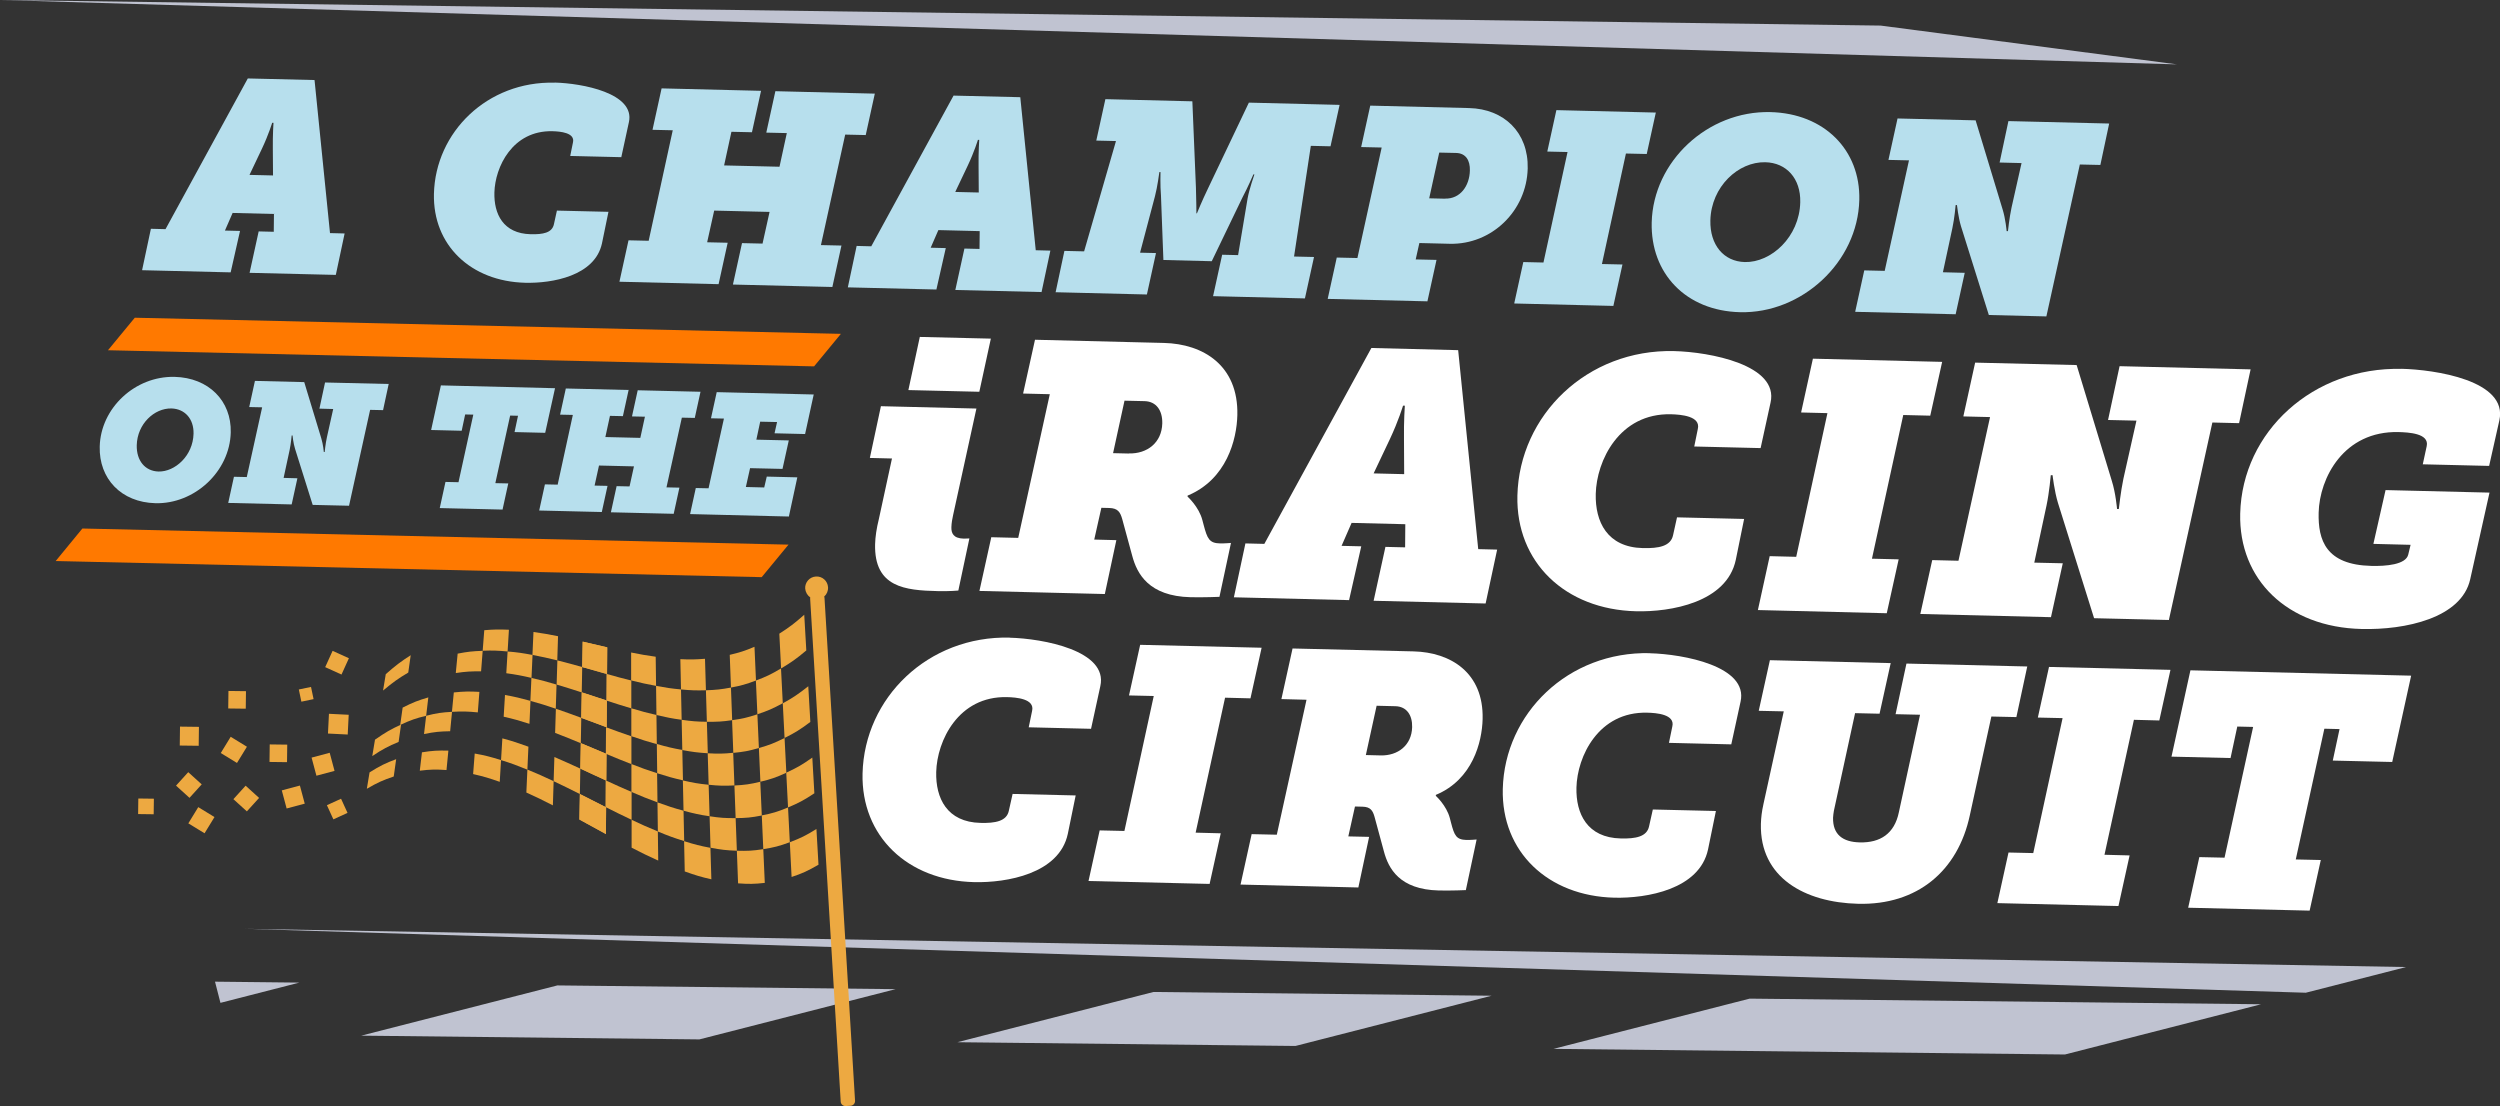 <?xml version="1.0" encoding="UTF-8"?>
<svg id="Layer_2" xmlns="http://www.w3.org/2000/svg" viewBox="0 0 266.74 118.01">
  <rect x="0" y="0" width="266.74" height="118.01" fill="#333333" stroke="none"/>
  <defs>
    <style>
      .cls-1 {
        fill: #b7dfed;
      }

      .cls-2 {
        fill: #fff;
      }

      .cls-3 {
        fill: #ff7900;
      }

      .cls-3, .cls-4 {
        fill-rule: evenodd;
      }

      .cls-5 {
        fill: #eda941;
      }

      .cls-4 {
        fill: #c0c3d1;
      }
    </style>
  </defs>
  <g id="Layer_2-2" data-name="Layer_2">
    <g>
      <path class="cls-4" d="M22.94,104.74l.58,2.26,8.42-2.16-9-.1h0ZM38.54,110.5l36.08.4,20.93-5.36-36.08-.4-20.93,5.36h0ZM102.14,111.2l36.08.4,20.93-5.36-36.08-.4-20.93,5.36h0ZM165.75,111.91l54.57.6,20.93-5.36-54.57-.6-20.93,5.36Z"/>
      <polygon class="cls-4" points="26.12 99.1 256.72 103.18 246.02 105.92 26.12 99.1"/>
    </g>
    <g>
      <path class="cls-1" d="M16.1,24.41l1.56.04,8.78-16.08,7.12.17,1.65,16.33,1.56.04-.94,4.42-9.2-.22.97-4.42,1.61.04.02-1.9-4.41-.11-.82,1.88,1.61.04-1,4.42-9.45-.23.94-4.42ZM29.13,18.73l-.02-2.86c-.02-1.5.07-2.77.07-2.77h-.14s-.38,1.26-1.08,2.74l-1.34,2.82,2.51.06Z"/>
      <path class="cls-1" d="M59.18,8.81c2.91.07,8.62,1.13,7.92,4.23l-.81,3.73-5.45-.13.29-1.43c.26-1.06-1.38-1.19-2.19-1.21-4.27-.1-6.12,3.83-6.19,6.54-.06,2.28.93,4.38,3.87,4.45,1.3.03,2.28-.14,2.48-1.06l.32-1.46,5.5.13-.69,3.36c-.75,3.5-5.35,4.28-8.18,4.21-5.82-.14-9.88-4.02-9.75-9.49.16-6.6,5.71-12.03,12.86-11.86Z"/>
      <path class="cls-1" d="M67.05,25.64l2.16.05,2.57-11.79-2.16-.05.97-4.42,10.61.26-.97,4.42-2.19-.05-.78,3.59,5.91.14.78-3.59-2.19-.05.97-4.42,10.61.26-.97,4.42-2.19-.05-2.59,11.79,2.19.05-.97,4.42-10.61-.26.97-4.42,2.19.05.75-3.38-5.91-.14-.75,3.38,2.19.05-.97,4.42-10.58-.26.97-4.42Z"/>
      <path class="cls-1" d="M91.4,26.24l1.56.04,8.78-16.08,7.12.17,1.65,16.33,1.56.04-.94,4.42-9.2-.22.97-4.42,1.61.04.02-1.9-4.41-.11-.82,1.88,1.61.04-1,4.42-9.45-.23.94-4.42ZM104.43,20.55l-.02-2.86c-.02-1.5.07-2.77.07-2.77h-.14s-.38,1.26-1.08,2.74l-1.34,2.82,2.51.06Z"/>
      <path class="cls-1" d="M113.57,26.77l2.1.05,3.4-11.77-2.1-.05.97-4.42,9.28.23.38,9.18c.05,1.47.05,2.77.05,2.77h.06s.49-1.23,1.22-2.74l4.32-9.07,9.68.24-.97,4.42-2.1-.05-1.79,11.81,2.13.05-.97,4.42-9.8-.24.97-4.42,1.7.04,1.01-6.03c.17-.98.73-2.58.73-2.58h-.11s-.61,1.42-1.16,2.45l-3.28,6.81-5.16-.13-.26-6.9c-.09-1.01-.05-2.48-.05-2.48h-.12s-.21,1.61-.47,2.58l-1.59,6.02,1.7.04-.97,4.42-9.74-.24.94-4.42Z"/>
      <path class="cls-1" d="M142.64,27.48l2.19.05,2.59-11.79-2.19-.05.97-4.42,10.55.26c3.72.09,6.34,2.6,6.25,6.44-.11,4.52-3.83,8.15-8.33,8.04l-3.23-.08-.39,1.75,2.22.05-.97,4.42-10.64-.26.97-4.42ZM154.19,21.19c1.61.04,2.6-1.35,2.64-2.99.03-1.07-.42-1.86-1.48-1.88l-1.79-.04-1.07,4.88,1.7.04Z"/>
      <path class="cls-1" d="M162.52,27.96l2.16.05,2.57-11.79-2.16-.05.97-4.42,10.61.26-.97,4.42-2.22-.05-2.56,11.79,2.19.05-.97,4.42-10.58-.26.97-4.42Z"/>
      <path class="cls-1" d="M188.89,11.96c5.77.14,9.62,4.07,9.49,9.37-.16,6.66-6.15,12.14-12.72,11.98-5.79-.14-9.56-4.15-9.43-9.57.16-6.52,5.97-11.94,12.66-11.78ZM186.16,27.96c2.8.07,5.83-2.66,5.92-6.38.06-2.54-1.48-4.22-3.73-4.27-2.88-.07-5.77,2.6-5.86,6.2-.06,2.62,1.42,4.39,3.67,4.45Z"/>
      <path class="cls-1" d="M198.93,28.85l2.16.05,2.59-11.79-2.19-.05.97-4.42,8.33.2,2.88,9.5c.32,1.02.43,2.32.43,2.32h.14s.15-1.43.38-2.5l1.07-4.76-2.34-.06.94-4.42,10.75.26-.94,4.42-2.19-.05-3.57,16.21-6.14-.15-2.97-9.47c-.29-.96-.43-2.26-.43-2.26h-.14s-.12,1.41-.35,2.47l-1.01,4.7,2.33.06-.97,4.42-10.72-.26.97-4.42Z"/>
    </g>
    <g>
      <path class="cls-2" d="M107.73,68.04c3.55.09,10.53,1.38,9.67,5.17l-.99,4.55-6.65-.16.36-1.75c.31-1.29-1.69-1.45-2.67-1.47-5.21-.13-7.48,4.68-7.56,7.99-.07,2.78,1.14,5.35,4.73,5.43,1.58.04,2.79-.18,3.02-1.3l.4-1.79,6.73.16-.84,4.1c-.91,4.27-6.54,5.23-9.99,5.15-7.11-.17-12.07-4.91-11.91-11.6.2-8.06,6.98-14.7,15.71-14.49Z"/>
      <path class="cls-2" d="M117.33,88.6l2.64.06,3.13-14.4-2.64-.06,1.19-5.4,12.96.31-1.19,5.4-2.71-.07-3.14,14.4,2.68.07-1.19,5.4-12.92-.31,1.19-5.4Z"/>
      <path class="cls-2" d="M133.56,89l2.67.06,3.17-14.4-2.68-.07,1.19-5.4,12.92.31c3.94.1,7.48,2.26,7.36,7.22-.06,2.46-1.07,6.46-4.99,8.09v.11s1.13,1.01,1.49,2.36l.13.5c.35,1.35.55,1.81,1.64,1.84.42.01,1.09-.05,1.09-.05l-1.15,5.4s-1.52.07-2.89.04c-4.19-.1-5.37-2.35-5.85-4.16l-1-3.69c-.19-.67-.43-1.07-1.28-1.09l-.81-.02-.71,3.19,2.22.05-1.15,5.4-12.57-.31,1.19-5.4ZM147.32,80.6c1.83.04,3.3-1.08,3.35-3.02.03-1.27-.58-2.2-1.78-2.23l-2.01-.05-1.15,5.26,1.58.04Z"/>
      <path class="cls-2" d="M176.04,69.7c3.55.09,10.53,1.38,9.67,5.17l-.99,4.55-6.65-.16.36-1.75c.31-1.29-1.69-1.45-2.68-1.47-5.21-.13-7.47,4.68-7.55,7.99-.07,2.78,1.14,5.35,4.73,5.43,1.58.04,2.79-.18,3.02-1.3l.4-1.79,6.73.16-.84,4.1c-.91,4.27-6.54,5.23-9.99,5.15-7.11-.17-12.07-4.91-11.91-11.6.2-8.06,6.98-14.7,15.71-14.49Z"/>
      <path class="cls-2" d="M188.14,85.85l2.18-9.95-2.67-.06,1.19-5.4,12.89.31-1.19,5.4-2.61-.06-2.26,10.41c-.04.25-.08.49-.09.74-.04,1.8,1.03,2.6,2.86,2.64,2.18.05,3.69-.93,4.16-3.21l2.26-10.41-2.61-.06,1.16-5.4,12.89.31-1.16,5.4-2.67-.06-2.3,10.55c-1.27,5.92-5.59,9.59-11.93,9.43-5.63-.14-10.5-2.76-10.36-8.53.02-.67.1-1.34.26-2.04Z"/>
      <path class="cls-2" d="M214.3,90.96l2.64.06,3.13-14.4-2.64-.06,1.19-5.4,12.96.31-1.19,5.4-2.71-.07-3.14,14.4,2.68.07-1.19,5.4-12.92-.31,1.19-5.4Z"/>
      <path class="cls-2" d="M234.68,91.45l2.67.06,3.05-13.95-1.69-.04-.72,3.36-6.3-.15,2.02-9.21,23.55.57-2.02,9.21-6.34-.15.72-3.36-1.62-.04-3.05,13.95,2.67.06-1.19,5.4-12.96-.31,1.19-5.4Z"/>
    </g>
    <polygon class="cls-4" points="0 0 200.66 2.73 232.28 6.87 0 0"/>
    <g>
      <path class="cls-1" d="M18.63,40.21c3.64.09,6.07,2.57,5.99,5.92-.1,4.2-3.88,7.66-8.03,7.56-3.66-.09-6.04-2.62-5.95-6.04.1-4.11,3.77-7.54,7.99-7.44ZM16.91,50.31c1.76.04,3.68-1.68,3.74-4.03.04-1.6-.94-2.66-2.36-2.7-1.82-.04-3.64,1.64-3.7,3.92-.04,1.66.9,2.77,2.32,2.81Z"/>
      <path class="cls-1" d="M24.97,50.87l1.36.03,1.64-7.44-1.38-.03.61-2.79,5.26.13,1.82,6c.2.64.27,1.46.27,1.46h.09s.09-.91.24-1.58l.67-3.01-1.47-.04.6-2.79,6.79.16-.6,2.79-1.38-.03-2.25,10.23-3.88-.09-1.88-5.98c-.19-.6-.27-1.43-.27-1.43h-.09s-.08.89-.22,1.56l-.64,2.97,1.47.04-.61,2.79-6.77-.16.61-2.79Z"/>
      <path class="cls-1" d="M47.54,51.42l1.38.03,1.58-7.21-.87-.02-.37,1.74-3.26-.08,1.04-4.76,12.18.3-1.05,4.76-3.27-.08.37-1.74-.84-.02-1.58,7.21,1.38.03-.61,2.79-6.7-.16.61-2.79Z"/>
      <path class="cls-1" d="M58.14,51.68l1.36.03,1.62-7.44-1.36-.03.61-2.79,6.7.16-.61,2.79-1.38-.03-.49,2.26,3.73.09.49-2.26-1.38-.03.61-2.79,6.7.16-.61,2.79-1.38-.03-1.64,7.44,1.38.03-.61,2.79-6.7-.16.61-2.79,1.38.03.47-2.14-3.73-.09-.47,2.14,1.38.03-.61,2.79-6.68-.16.61-2.79Z"/>
      <path class="cls-1" d="M74.23,52.07l1.37.03,1.64-7.44-1.38-.03.61-2.79,10.35.25-.92,4.22-3.26-.08.27-1.2-1.8-.04-.41,1.92,3.46.08-.67,3.04-3.46-.08-.45,2.01,1.96.05.27-1.16,3.26.08-.9,4.18-10.54-.26.61-2.79Z"/>
    </g>
    <polygon class="cls-3" points="86.86 39.09 11.52 37.37 14.38 33.9 89.72 35.62 86.86 39.09"/>
    <polygon class="cls-3" points="81.27 61.58 5.94 59.86 8.79 56.39 84.13 58.11 81.27 61.58"/>
    <g>
      <path class="cls-5" d="M85.91,62.8c-.04-.67.47-1.25,1.15-1.29.67-.04,1.25.47,1.29,1.15.02.39-.14.75-.41.99.01.04.02.08.03.13l3.26,53.66c.02.28-.2.53-.48.54l-.51.03c-.28.02-.53-.2-.54-.48l-3.26-53.66s0-.09.01-.13c-.3-.21-.5-.54-.53-.93Z"/>
      <rect class="cls-5" x="30.29" y="84.03" width="2" height="2" transform="translate(83.47 159.11) rotate(165.04)"/>
      <rect class="cls-5" x="33.47" y="80.54" width="2" height="2" transform="translate(88.82 151.42) rotate(165.04)"/>
      <rect class="cls-5" x="35.04" y="76.21" width="2.11" height="2.11" transform="translate(68.28 156.24) rotate(-177.13)"/>
      <rect class="cls-5" x="19.2" y="77.54" width="2.02" height="2.02" transform="translate(39.41 157.35) rotate(-179.27)"/>
      <rect class="cls-5" x="25.31" y="84.24" width="1.94" height="1.94" transform="translate(107.05 122.97) rotate(132.2)"/>
      <rect class="cls-5" x="19.17" y="82.79" width="1.94" height="1.94" transform="translate(95.73 125.1) rotate(132.2)"/>
      <rect class="cls-5" x="31.99" y="73.41" width="1.33" height="1.33" transform="translate(79.84 139.87) rotate(168.15)"/>
      <rect class="cls-5" x="14.75" y="85.21" width="1.66" height="1.66" transform="translate(30.06 172.27) rotate(-179.27)"/>
      <rect class="cls-5" x="35.15" y="85.5" width="1.66" height="1.66" transform="translate(104.62 149.85) rotate(155.41)"/>
      <rect class="cls-5" x="35.01" y="69.75" width="1.91" height="1.91" transform="translate(115.21 67.19) rotate(114.42)"/>
      <rect class="cls-5" x="24.37" y="73.73" width="1.87" height="1.87" transform="translate(49.65 149.65) rotate(-179.27)"/>
      <rect class="cls-5" x="28.78" y="79.44" width="1.87" height="1.87" transform="translate(58.39 161.12) rotate(-179.27)"/>
      <rect class="cls-5" x="23.93" y="78.99" width="2.03" height="2.03" transform="translate(106.21 100.5) rotate(121.47)"/>
      <rect class="cls-5" x="20.47" y="86.49" width="2.03" height="2.03" transform="translate(107.34 114.87) rotate(121.47)"/>
      <g>
        <g>
          <path class="cls-5" d="M83.34,71.32c1.07-.64,1.61-1.01,2.69-1.92-.09-1.52-.13-2.29-.22-3.81-1.06.94-1.6,1.34-2.66,2.02l.19,3.71Z"/>
          <path class="cls-5" d="M83.71,78.74c1.1-.55,1.65-.89,2.75-1.71-.09-1.52-.13-2.29-.22-3.81-1.09.86-1.63,1.22-2.72,1.82.07,1.48.11,2.22.19,3.71Z"/>
          <path class="cls-5" d="M84.08,86.15c1.12-.47,1.68-.76,2.81-1.51-.09-1.52-.13-2.29-.22-3.81-1.11.79-1.67,1.1-2.78,1.61.07,1.48.11,2.22.19,3.71Z"/>
          <path class="cls-5" d="M84.46,93.57c1.14-.38,1.72-.64,2.87-1.31-.09-1.52-.13-2.29-.22-3.81-1.14.71-1.7.98-2.84,1.41.07,1.48.11,2.22.19,3.71Z"/>
          <path class="cls-5" d="M80.81,76.21c1.08-.36,1.62-.59,2.71-1.18-.07-1.48-.11-2.22-.19-3.71-1.07.64-1.61.89-2.68,1.29.06,1.44.09,2.16.16,3.6Z"/>
          <path class="cls-5" d="M81.13,83.41c1.11-.27,1.66-.45,2.77-.96-.07-1.48-.11-2.22-.19-3.71-1.1.55-1.64.76-2.74,1.07.06,1.44.09,2.16.16,3.6Z"/>
          <path class="cls-5" d="M81.44,90.6c1.13-.18,1.7-.32,2.83-.74-.07-1.48-.11-2.22-.19-3.71-1.12.47-1.68.63-2.8.85.06,1.44.09,2.16.16,3.6Z"/>
          <path class="cls-5" d="M77.99,73.36c1.07-.2,1.6-.35,2.67-.75-.06-1.44-.09-2.16-.16-3.6-1.06.45-1.59.61-2.64.86.05,1.39.08,2.09.13,3.48Z"/>
          <path class="cls-5" d="M78.24,80.33c1.09-.11,1.64-.2,2.73-.52-.06-1.44-.09-2.16-.16-3.6-1.08.36-1.62.48-2.7.63.05,1.39.08,2.09.13,3.48Z"/>
          <path class="cls-5" d="M78.49,87.29c1.11-.01,1.67-.06,2.79-.28-.06-1.44-.09-2.16-.16-3.6-1.11.27-1.66.34-2.76.4.05,1.39.08,2.09.13,3.48Z"/>
          <path class="cls-5" d="M78.75,94.25c1.14.08,1.71.08,2.85-.05-.06-1.44-.09-2.16-.16-3.6-1.13.18-1.69.2-2.82.17.05,1.39.08,2.09.13,3.48Z"/>
          <path class="cls-5" d="M75.42,77.01c1.08.01,1.62-.01,2.7-.17-.05-1.39-.08-2.09-.13-3.48-1.07.2-1.6.25-2.67.29.04,1.34.06,2.02.1,3.36Z"/>
          <path class="cls-5" d="M75.61,83.73c1.1.11,1.65.13,2.75.07-.05-1.39-.08-2.09-.13-3.48-1.09.11-1.64.11-2.72.05.04,1.34.06,2.02.1,3.36Z"/>
          <path class="cls-5" d="M75.81,90.45c1.12.21,1.69.28,2.81.32-.05-1.39-.08-2.09-.13-3.48-1.11.01-1.67-.03-2.78-.2.04,1.34.06,2.02.1,3.36Z"/>
          <path class="cls-5" d="M72.66,73.56c1.06.1,1.6.12,2.66.09-.04-1.34-.06-2.02-.1-3.36-1.05.08-1.58.09-2.63.04.03,1.29.04,1.94.07,3.24Z"/>
          <path class="cls-5" d="M72.8,80.03c1.09.2,1.63.27,2.72.34-.04-1.34-.06-2.02-.1-3.36-1.08-.01-1.61-.06-2.69-.21.03,1.29.04,1.94.07,3.24Z"/>
          <path class="cls-5" d="M72.93,86.5c1.11.3,1.67.43,2.78.59-.04-1.34-.06-2.02-.1-3.36-1.1-.11-1.65-.21-2.75-.46.03,1.29.04,1.94.07,3.24Z"/>
          <path class="cls-5" d="M73.06,92.98c1.13.4,1.7.58,2.84.84-.04-1.34-.06-2.02-.1-3.36-1.12-.21-1.69-.36-2.81-.71.03,1.29.04,1.94.07,3.24Z"/>
          <path class="cls-5" d="M70.04,76.29c1.07.25,1.61.36,2.69.51-.03-1.29-.04-1.94-.07-3.24-1.06-.1-1.59-.18-2.66-.38.02,1.24.02,1.86.04,3.11Z"/>
          <path class="cls-5" d="M70.12,82.5c1.1.35,1.65.51,2.75.76-.03-1.29-.04-1.94-.07-3.24-1.09-.2-1.63-.33-2.72-.64.02,1.24.02,1.86.04,3.11Z"/>
          <path class="cls-5" d="M70.19,88.72c1.12.46,1.68.67,2.81,1.02-.03-1.29-.04-1.94-.07-3.24-1.11-.3-1.67-.49-2.78-.89.02,1.24.02,1.86.04,3.11Z"/>
          <path class="cls-5" d="M67.35,72.6c1.06.26,1.59.39,2.65.58-.02-1.24-.02-1.86-.04-3.11-1.05-.15-1.58-.24-2.62-.45,0,1.19,0,1.78,0,2.97Z"/>
          <path class="cls-5" d="M62.12,71.17c1.06.3,1.59.45,2.65.75,0-1.14.01-1.71.02-2.85-1.05-.24-1.57-.37-2.62-.61-.02,1.08-.03,1.63-.05,2.71Z"/>
          <path class="cls-5" d="M62.02,76.59c1.08.4,1.63.61,2.71,1.01,0-1.14.01-1.71.02-2.85-1.07-.35-1.61-.53-2.68-.88-.02,1.08-.03,1.63-.05,2.71Z"/>
          <path class="cls-5" d="M61.92,82.01c1.11.51,1.66.77,2.77,1.28,0-1.14.01-1.71.02-2.85-1.1-.46-1.64-.69-2.74-1.15-.02,1.08-.03,1.63-.05,2.71Z"/>
          <path class="cls-5" d="M61.82,87.44c1.13.62,1.7.93,2.83,1.55,0-1.14.01-1.71.02-2.85-1.12-.56-1.68-.85-2.8-1.42-.02,1.08-.03,1.63-.05,2.71Z"/>
          <path class="cls-5" d="M67.37,78.55c1.09.37,1.63.55,2.71.85-.02-1.24-.02-1.86-.04-3.11-1.07-.25-1.61-.4-2.68-.72,0,1.19,0,1.78,0,2.97Z"/>
          <path class="cls-5" d="M67.38,84.5c1.11.48,1.66.7,2.77,1.11-.02-1.24-.02-1.86-.04-3.11-1.1-.35-1.65-.56-2.74-.98,0,1.19,0,1.78,0,2.97Z"/>
          <path class="cls-5" d="M67.4,90.45c1.13.58,1.7.86,2.83,1.37-.02-1.24-.02-1.86-.04-3.11-1.12-.46-1.68-.71-2.8-1.24,0,1.19,0,1.78,0,2.97Z"/>
          <path class="cls-5" d="M64.68,74.74c1.07.35,1.61.52,2.68.84,0-1.19,0-1.78,0-2.97-1.06-.26-1.59-.41-2.65-.71,0,1.14-.01,1.7-.02,2.84Z"/>
          <path class="cls-5" d="M64.63,80.42c1.1.46,1.64.68,2.74,1.11,0-1.19,0-1.78,0-2.97-1.09-.37-1.63-.57-2.71-.97,0,1.14-.01,1.7-.02,2.84Z"/>
          <path class="cls-5" d="M64.59,86.1c1.12.56,1.68.84,2.8,1.37,0-1.19,0-1.78,0-2.97-1.11-.48-1.66-.73-2.77-1.24,0,1.14-.01,1.7-.02,2.84Z"/>
        </g>
        <path class="cls-5" d="M62.12,71.17c1.06.3,1.59.45,2.65.75,0-1.14.01-1.71.02-2.85-1.05-.24-1.57-.37-2.62-.61-.02,1.08-.03,1.63-.05,2.71Z"/>
        <path class="cls-5" d="M62.02,76.59c1.08.4,1.63.61,2.71,1.01,0-1.14.01-1.71.02-2.85-1.07-.35-1.61-.53-2.68-.88-.02,1.08-.03,1.63-.05,2.71Z"/>
        <path class="cls-5" d="M61.92,82.01c1.11.51,1.66.77,2.77,1.28,0-1.14.01-1.71.02-2.85-1.1-.46-1.64-.69-2.74-1.15-.02,1.08-.03,1.63-.05,2.71Z"/>
        <path class="cls-5" d="M61.82,87.44c1.13.62,1.7.93,2.83,1.55,0-1.14.01-1.71.02-2.85-1.12-.56-1.68-.85-2.8-1.42-.02,1.08-.03,1.63-.05,2.71Z"/>
        <path class="cls-5" d="M59.39,73.04c1.07.32,1.61.49,2.68.84.02-1.08.03-1.63.05-2.71-1.06-.3-1.59-.44-2.65-.71-.03,1.03-.05,1.55-.08,2.58Z"/>
        <path class="cls-5" d="M59.23,78.2c1.1.42,1.65.65,2.74,1.1.02-1.08.03-1.63.05-2.71-1.08-.4-1.63-.6-2.71-.97-.03,1.03-.05,1.55-.08,2.58Z"/>
        <path class="cls-5" d="M59.07,83.35c1.12.53,1.68.81,2.8,1.37.02-1.08.03-1.63.05-2.71-1.11-.51-1.66-.76-2.77-1.24-.03,1.03-.05,1.55-.08,2.58Z"/>
        <path class="cls-5" d="M56.81,69.88c1.06.2,1.59.32,2.65.58.03-1.03.05-1.55.08-2.58-1.05-.21-1.57-.3-2.62-.45-.04.98-.07,1.47-.11,2.45Z"/>
        <path class="cls-5" d="M56.59,74.78c1.09.3,1.63.47,2.71.84.03-1.03.05-1.55.08-2.58-1.07-.32-1.61-.46-2.68-.71-.04.98-.07,1.47-.11,2.45Z"/>
        <path class="cls-5" d="M56.16,84.56c1.13.51,1.7.79,2.83,1.37.03-1.03.05-1.55.08-2.58-1.12-.53-1.68-.78-2.8-1.24-.04.98-.07,1.47-.11,2.45Z"/>
        <path class="cls-5" d="M54.02,71.83c1.08.15,1.61.25,2.69.5.04-.98.07-1.47.11-2.45-1.06-.2-1.59-.28-2.66-.37-.06.93-.08,1.39-.14,2.32Z"/>
        <path class="cls-5" d="M53.74,76.47c1.1.25,1.65.41,2.75.76.04-.98.07-1.47.11-2.45-1.09-.3-1.63-.43-2.72-.63-.06.93-.08,1.39-.14,2.32Z"/>
        <path class="cls-5" d="M53.46,81.1c1.12.35,1.68.56,2.81,1.02.04-.98.07-1.47.11-2.45-1.11-.4-1.66-.59-2.78-.89-.06.93-.08,1.39-.14,2.32Z"/>
        <path class="cls-5" d="M51.5,69.43c1.07-.04,1.6-.02,2.66.08.06-.93.08-1.39.14-2.32-1.05-.04-1.58-.04-2.63.05-.07.88-.1,1.32-.17,2.19Z"/>
        <path class="cls-5" d="M50.48,82.59c1.14.26,1.7.43,2.84.83.06-.93.08-1.39.14-2.32-1.12-.35-1.68-.5-2.81-.7-.07.88-.1,1.32-.17,2.19Z"/>
        <path class="cls-5" d="M48.63,71.81c1.08-.16,1.62-.19,2.7-.18.07-.88.1-1.32.17-2.19-1.07.04-1.6.09-2.67.3-.08.83-.12,1.24-.2,2.07Z"/>
        <path class="cls-5" d="M48.23,75.95c1.1-.06,1.65-.05,2.75.06.07-.88.1-1.32.17-2.19-1.09-.06-1.63-.05-2.73.06-.08.83-.12,1.24-.2,2.07Z"/>
        <path class="cls-5" d="M40.87,73.68c1.08-.9,1.61-1.28,2.69-1.92.1-.74.15-1.11.26-1.85-1.06.68-1.59,1.08-2.66,2.02-.12.7-.17,1.05-.29,1.75Z"/>
        <path class="cls-5" d="M39.72,80.67c1.12-.75,1.69-1.04,2.81-1.51.1-.74.15-1.11.26-1.85-1.11.51-1.66.83-2.78,1.61-.12.7-.17,1.05-.29,1.75Z"/>
        <path class="cls-5" d="M39.14,84.16c1.15-.67,1.72-.92,2.87-1.31.1-.74.15-1.11.26-1.85-1.13.42-1.7.7-2.84,1.41-.12.7-.17,1.05-.29,1.75Z"/>
        <path class="cls-5" d="M45.24,78.32c1.12-.23,1.68-.28,2.79-.3.08-.83.12-1.24.2-2.07-1.1.06-1.66.14-2.76.42-.09.78-.14,1.17-.23,1.96Z"/>
        <path class="cls-5" d="M44.79,82.23c1.14-.14,1.71-.15,2.85-.07.08-.83.12-1.24.2-2.07-1.13-.03-1.69,0-2.82.18-.09.78-.14,1.17-.23,1.96Z"/>
        <path class="cls-5" d="M42.7,77.35c1.11-.52,1.66-.71,2.77-.98.09-.78.14-1.17.23-1.96-1.09.32-1.64.53-2.74,1.09-.1.74-.16,1.11-.26,1.85Z"/>
      </g>
    </g>
    <g>
      <path class="cls-2" d="M93.78,55.34l1.39-6.42-2.36-.06,1.18-5.52,10.19.25-2.49,11.38c-.08.33-.17.86-.18,1.27-.02.64.19,1.2,1.32,1.23.19,0,.6-.02.6-.02l-1.18,5.56s-.94.09-2.18.06c-3.48-.08-6.81-.39-6.7-5,.02-.79.15-1.68.41-2.73ZM98.15,35.95l7.57.18-1.23,5.67-7.57-.18,1.22-5.67Z"/>
      <path class="cls-2" d="M105.79,57.32l2.85.07,3.37-15.33-2.85-.07,1.27-5.74,13.75.34c4.2.1,7.96,2.4,7.84,7.69-.06,2.62-1.14,6.87-5.31,8.6v.11s1.21,1.08,1.58,2.51l.14.53c.38,1.43.59,1.93,1.75,1.95.45.01,1.16-.05,1.16-.05l-1.23,5.75s-1.62.07-3.08.04c-4.46-.11-5.72-2.5-6.23-4.43l-1.07-3.93c-.21-.72-.46-1.13-1.36-1.16l-.86-.02-.76,3.39,2.36.06-1.23,5.75-13.38-.33,1.27-5.75ZM120.45,48.38c1.95.05,3.51-1.15,3.56-3.21.03-1.35-.62-2.34-1.89-2.37l-2.14-.05-1.22,5.6,1.68.04Z"/>
      <path class="cls-2" d="M132.88,57.98l2.02.05,11.42-20.9,9.26.23,2.14,21.23,2.02.05-1.23,5.75-11.95-.29,1.26-5.75,2.1.05.02-2.47-5.73-.14-1.07,2.45,2.1.05-1.3,5.74-12.29-.3,1.23-5.75ZM149.82,50.59l-.02-3.71c-.03-1.95.09-3.6.09-3.6h-.19s-.49,1.63-1.4,3.56l-1.74,3.67,3.26.08Z"/>
      <path class="cls-2" d="M178.62,37.46c3.78.09,11.21,1.47,10.29,5.5l-1.06,4.85-7.08-.17.38-1.87c.33-1.38-1.8-1.54-2.85-1.57-5.54-.14-7.96,4.98-8.04,8.5-.07,2.96,1.21,5.69,5.03,5.78,1.68.04,2.97-.19,3.22-1.38l.42-1.9,7.16.17-.89,4.37c-.97,4.55-6.96,5.57-10.63,5.48-7.57-.18-12.84-5.23-12.67-12.34.21-8.58,7.43-15.64,16.72-15.42Z"/>
      <path class="cls-2" d="M188.84,59.34l2.81.07,3.33-15.33-2.81-.07,1.26-5.74,13.79.34-1.27,5.74-2.88-.07-3.34,15.33,2.85.07-1.27,5.75-13.75-.34,1.26-5.75Z"/>
      <path class="cls-2" d="M206.15,59.76l2.81.07,3.37-15.33-2.85-.07,1.26-5.74,10.83.26,3.75,12.35c.42,1.32.56,3.01.56,3.01h.19s.2-1.87.49-3.24l1.39-6.19-3.03-.07,1.23-5.74,13.98.34-1.23,5.74-2.85-.07-4.64,21.07-7.98-.19-3.86-12.32c-.38-1.25-.57-2.94-.57-2.94h-.19s-.16,1.83-.45,3.21l-1.31,6.12,3.04.07-1.26,5.75-13.94-.34,1.27-5.75Z"/>
      <path class="cls-2" d="M256.23,39.35c3.48.08,11.4,1.22,10.44,5.51l-1.09,4.85-7.08-.17.42-1.94c.3-1.38-1.99-1.47-3-1.5-5.85-.14-8.44,4.89-8.53,8.6-.07,2.92.76,5.57,5.63,5.68,1.54.04,3.68-.13,3.93-1.21l.25-1.04-3.97-.1,1.3-5.74,11.09.27-2.06,9.25c-.93,4.14-6.92,5.42-11.6,5.3-7.91-.19-13.11-5.27-12.94-12.31.21-8.77,7.81-15.67,17.21-15.44Z"/>
    </g>
  </g>
</svg>